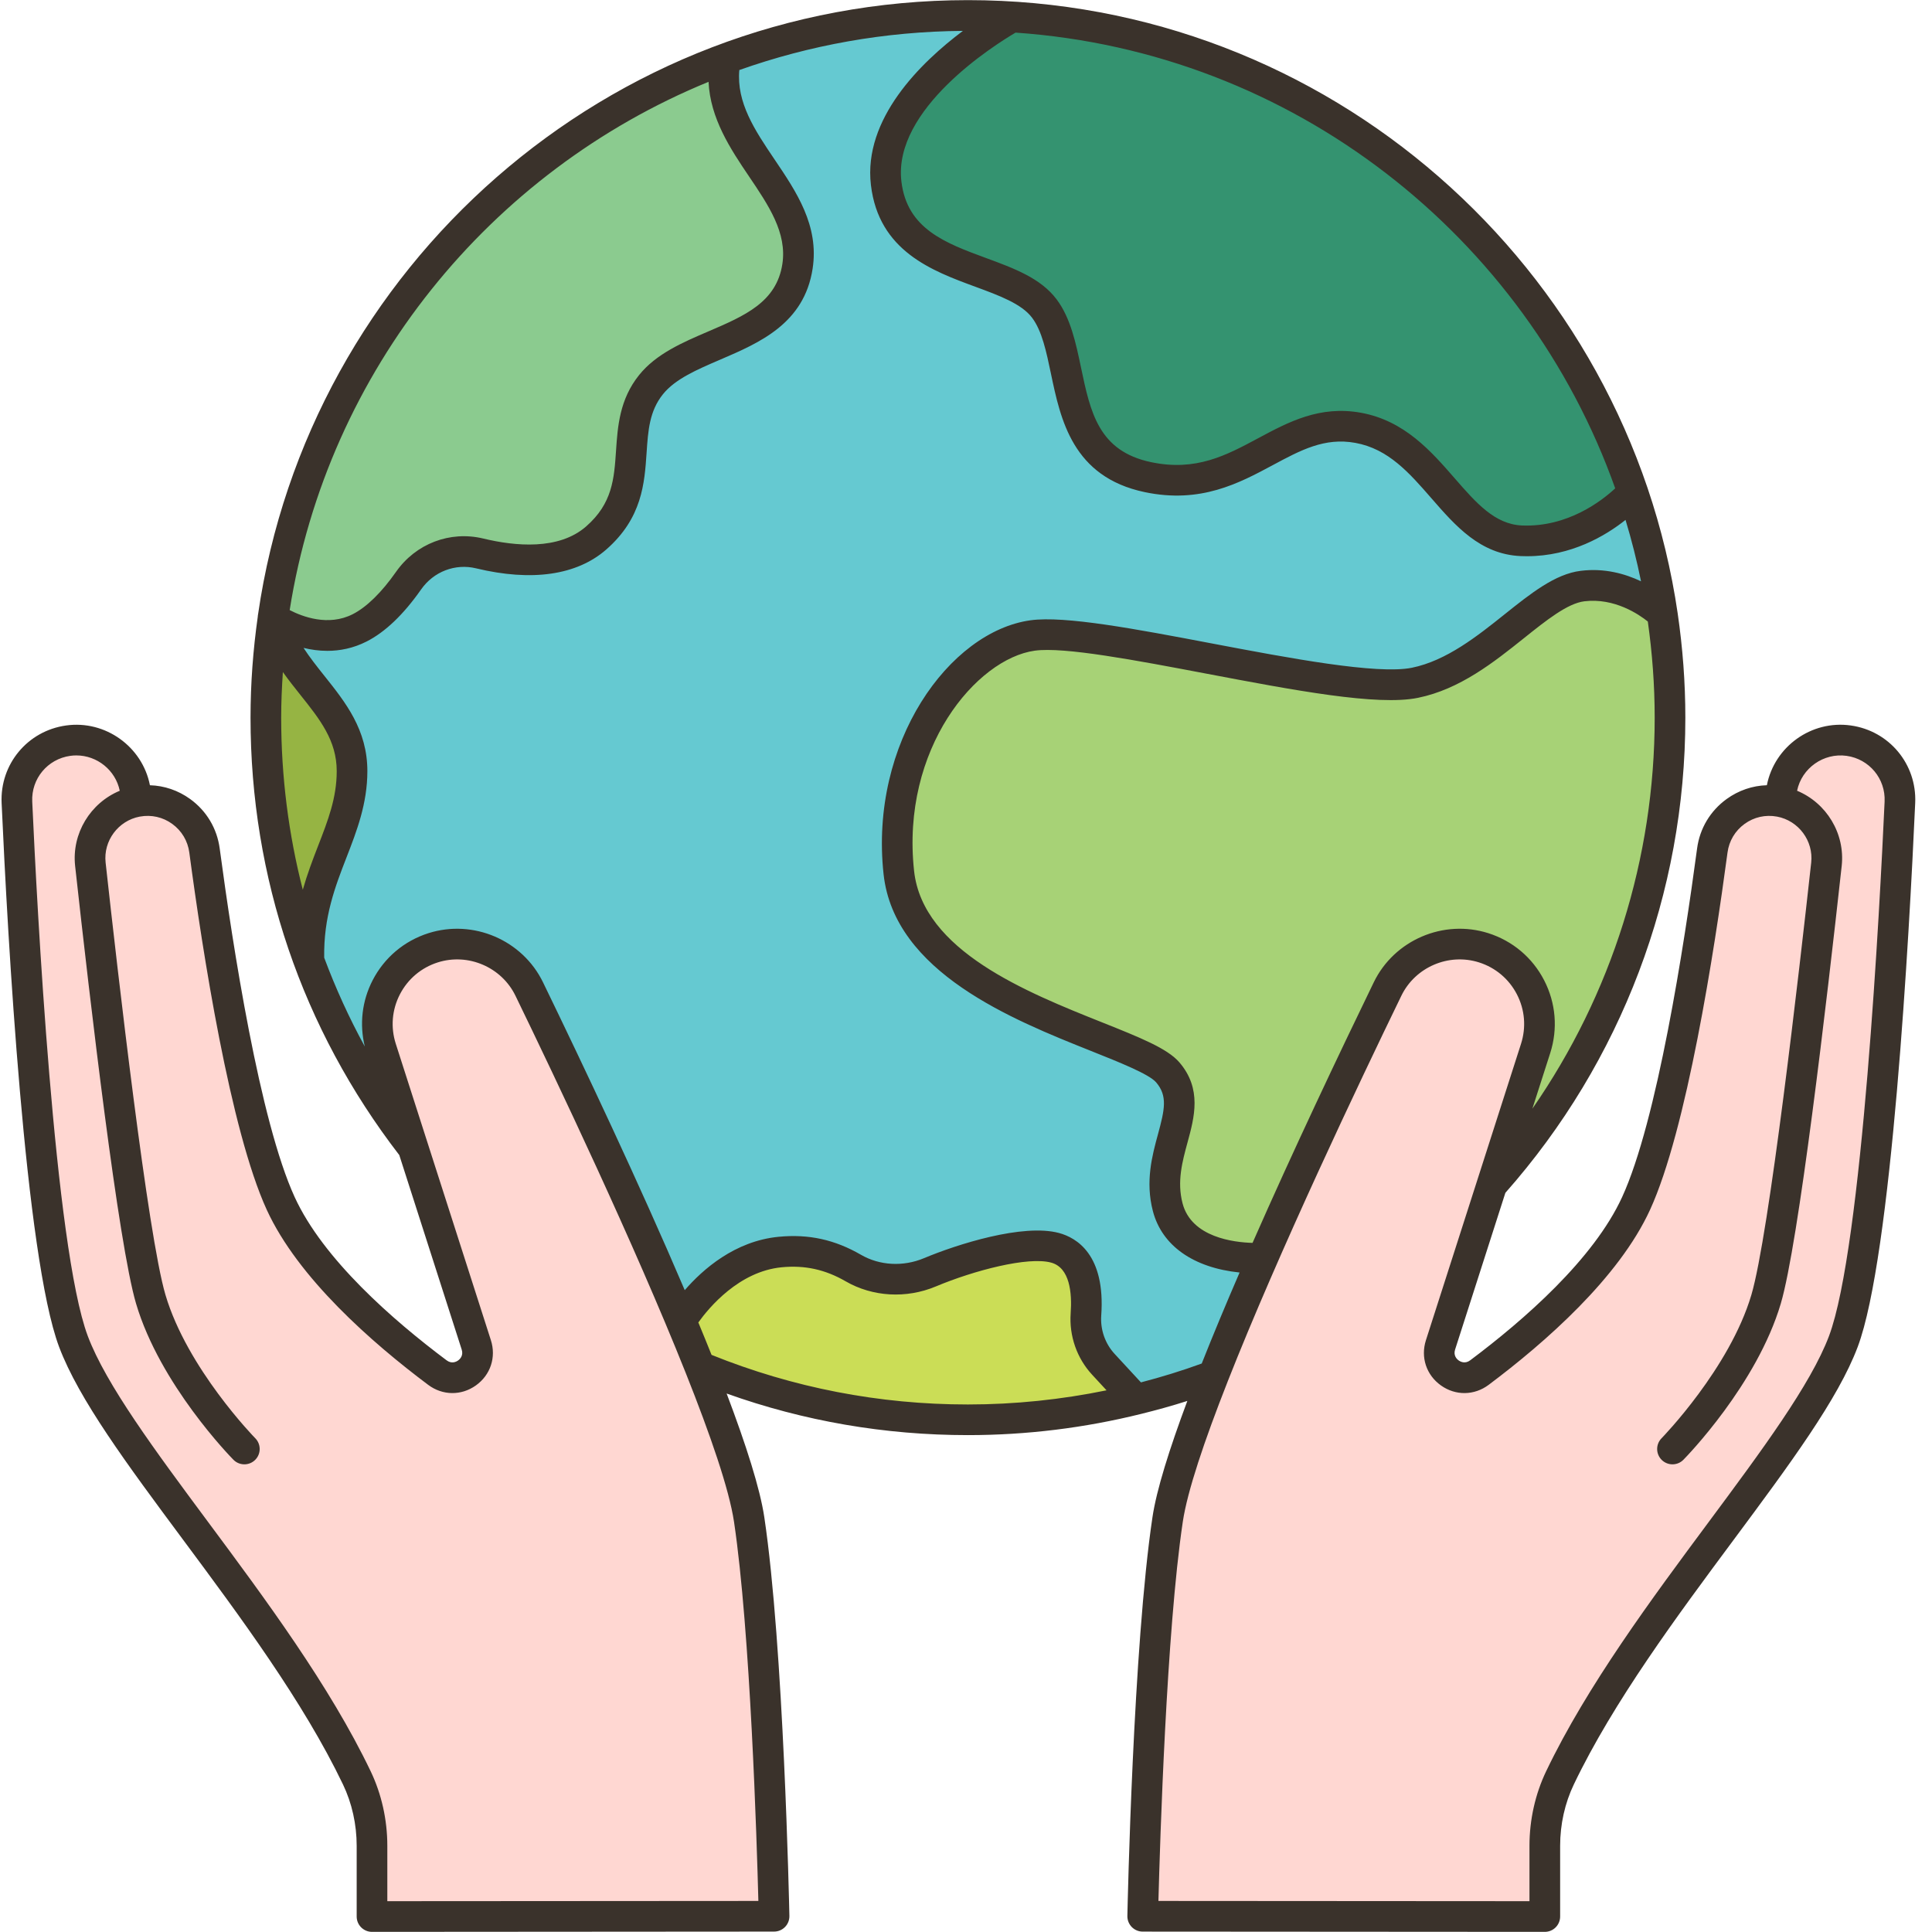 <?xml version="1.0" encoding="UTF-8"?>
<svg xmlns="http://www.w3.org/2000/svg" xmlns:xlink="http://www.w3.org/1999/xlink" width="1080" zoomAndPan="magnify" viewBox="0 0 810 810" height="1080" preserveAspectRatio="xMidYMid meet" version="1.0">
  <path fill="#96b443" d="M 114.406 259.156 C 121.344 284.672 147.633 296.242 147.633 323.305 C 147.633 350.301 128.609 367.656 129.508 402.43 C 117.812 370.742 111.449 336.547 111.449 300.871 C 111.449 286.73 112.477 272.781 114.406 259.156 Z M 114.406 259.156 " fill-opacity="1" fill-rule="nonzero"></path>
  <path fill="#cbdd56" d="M 476.238 586.773 C 453.68 592.305 430.09 595.262 405.797 595.262 C 376.684 595.262 348.535 591.02 321.93 583.113 C 312.223 580.285 302.648 576.875 293.391 573.02 C 290.887 566.785 288.25 560.293 285.488 553.738 C 285.488 553.738 288.895 547.953 295.258 541.59 C 302.391 534.324 313.25 526.289 327.07 524.941 C 339.922 523.656 349.629 526.934 357.789 531.625 C 367.559 537.281 379.383 537.797 389.797 533.426 C 405.992 526.676 430.348 519.926 442.305 523.141 C 454.641 526.484 456.055 540.754 455.285 551.102 C 454.77 558.75 457.34 566.336 462.613 571.992 Z M 476.238 586.773 " fill-opacity="1" fill-rule="nonzero"></path>
  <path fill="#a7d276" d="M 700.148 300.871 C 700.148 356.727 684.594 408.984 657.539 453.465 C 648.156 468.957 637.422 483.48 625.402 496.918 L 643.785 439.582 C 644.879 436.176 645.391 432.703 645.391 429.297 C 645.391 415.09 636.328 401.914 622.062 397.352 C 606.188 392.336 589.027 399.664 581.766 414.641 C 568.785 441.379 548.023 484.961 529.387 527.449 C 529.387 527.512 520.969 528.09 511.777 525.648 C 502.652 523.27 492.688 517.934 489.605 506.172 C 483.434 482.52 503.102 465.293 489.605 449.609 C 476.492 434.438 382.727 419.59 376.879 365.855 C 370.965 312.055 404.641 270.34 432.918 266.418 C 461.262 262.496 563.387 292.324 593.207 286.281 C 623.09 280.176 644.234 248.102 663.516 245.723 C 681.703 243.473 695.328 255.812 696.871 257.227 C 696.934 257.293 696.934 257.293 696.934 257.293 C 699.055 271.496 700.148 286.086 700.148 300.871 Z M 700.148 300.871 " fill-opacity="1" fill-rule="nonzero"></path>
  <path fill="#8bcb8f" d="M 304.062 24.543 C 297.055 59.125 339.281 79.438 334.332 111.703 C 329.383 143.906 288.574 141.852 272.953 161.262 C 257.336 180.672 273.469 204.969 249.945 225.539 C 236.516 237.367 216.078 235.629 201.102 232.031 C 189.727 229.332 177.965 233.895 171.281 243.473 C 165.949 251.055 158.879 259.09 150.781 263.203 C 132.848 272.332 114.406 259.09 114.406 259.09 C 129.828 150.719 204.254 61.312 304.062 24.543 Z M 304.062 24.543 " fill-opacity="1" fill-rule="nonzero"></path>
  <path fill="#349370" d="M 684.66 206.32 C 684.66 206.32 666.148 227.98 637.809 226.762 C 609.531 225.473 601.559 185.238 569.426 179.387 C 537.227 173.539 521.031 208.441 481.25 200.02 C 441.469 191.664 452.395 148.727 437.867 129.379 C 423.344 110.031 376.043 115.367 371.543 76.801 C 366.98 38.301 424.371 7.062 424.371 7.062 C 545.773 14.645 647.191 95.762 684.66 206.32 Z M 684.66 206.32 " fill-opacity="1" fill-rule="nonzero"></path>
  <path fill="#65c9d1" d="M 696.871 257.227 C 695.328 255.812 681.703 243.473 663.516 245.723 C 644.234 248.102 623.09 280.176 593.207 286.281 C 563.387 292.324 461.262 262.496 432.918 266.418 C 404.641 270.34 370.965 312.055 376.879 365.855 C 382.727 419.59 476.492 434.438 489.605 449.609 C 503.102 465.293 483.434 482.52 489.605 506.172 C 492.688 517.934 502.652 523.27 511.777 525.648 C 520.969 528.09 529.387 527.512 529.387 527.449 C 521.996 544.418 514.863 561.258 508.758 576.75 C 500.531 579.832 492.109 582.531 483.562 584.848 C 481.121 585.555 478.68 586.195 476.238 586.777 L 462.613 571.992 C 457.34 566.336 454.77 558.75 455.285 551.102 C 456.055 540.754 454.641 526.484 442.305 523.141 C 430.348 519.926 405.992 526.676 389.797 533.426 C 379.383 537.797 367.559 537.281 357.789 531.625 C 349.629 526.934 339.922 523.656 327.07 524.941 C 313.25 526.289 302.391 534.324 295.258 541.59 C 288.895 547.953 285.488 553.738 285.488 553.738 C 264.602 503.859 237.543 446.91 221.863 414.641 C 214.598 399.664 197.441 392.336 181.566 397.352 C 167.297 401.914 158.234 415.09 158.234 429.297 C 158.234 432.703 158.75 436.176 159.844 439.582 L 173.211 481.297 C 163.441 468.699 154.637 455.328 147.055 441.188 C 140.305 428.781 134.391 415.797 129.508 402.43 C 128.609 367.656 147.633 350.301 147.633 323.305 C 147.633 296.242 121.344 284.672 114.406 259.156 L 114.406 259.09 C 114.406 259.09 132.848 272.332 150.781 263.203 C 158.879 259.09 165.949 251.055 171.281 243.473 C 177.965 233.895 189.727 229.332 201.102 232.031 C 216.078 235.629 236.516 237.367 249.945 225.539 C 273.469 204.969 257.336 180.672 272.953 161.262 C 288.574 141.852 329.383 143.906 334.332 111.703 C 339.281 79.438 297.055 59.125 304.062 24.543 C 335.746 12.848 370.066 6.484 405.797 6.484 C 412.031 6.484 418.266 6.676 424.371 7.062 C 424.371 7.062 366.98 38.301 371.543 76.801 C 376.043 115.367 423.344 110.031 437.867 129.379 C 452.395 148.727 441.469 191.664 481.25 200.02 C 521.031 208.441 537.227 173.539 569.426 179.387 C 601.559 185.238 609.531 225.473 637.809 226.762 C 666.148 227.98 684.66 206.32 684.66 206.32 C 690.188 222.711 694.363 239.68 696.871 257.227 Z M 696.871 257.227 " fill-opacity="1" fill-rule="nonzero"></path>
  <path fill="#ffd7d2" d="M 57.461 336.031 C 71.023 333.523 83.875 342.91 85.742 356.535 C 91.012 396.066 102.578 471.59 117.684 504.5 C 130.344 532.141 161 558.688 183.363 575.461 C 191.59 581.57 202.84 573.598 199.688 563.828 L 173.211 481.297 L 159.844 439.582 C 158.75 436.176 158.234 432.703 158.234 429.297 C 158.234 415.09 167.297 401.914 181.566 397.352 C 197.441 392.336 214.598 399.664 221.863 414.641 C 237.543 446.91 264.602 503.859 285.488 553.738 C 288.25 560.293 290.887 566.785 293.391 573.02 C 304.062 599.758 311.965 623.027 314.086 637.039 C 322.25 691.547 324.562 803.391 324.562 803.391 L 155.984 803.516 L 155.984 773.887 C 155.984 763.988 153.867 754.219 149.559 745.348 C 116.848 676.957 47.18 605.996 30.793 562.414 C 16.844 525.328 9.52 390.473 7.074 336.352 C 7.074 335.965 7.074 335.582 7.074 335.195 C 7.074 322.855 16.203 312.25 28.605 310.512 C 42.102 308.648 54.633 317.906 56.691 331.402 Z M 57.461 336.031 " fill-opacity="1" fill-rule="nonzero"></path>
  <path fill="#ffd7d2" d="M 508.758 576.75 C 514.863 561.258 521.996 544.418 529.387 527.449 C 548.023 484.961 568.785 441.379 581.766 414.641 C 589.027 399.664 606.188 392.336 622.062 397.352 C 636.328 401.914 645.391 415.09 645.391 429.297 C 645.391 432.703 644.879 436.176 643.785 439.582 L 625.402 496.918 L 603.938 563.828 C 600.789 573.598 612.035 581.57 620.262 575.461 C 642.629 558.688 673.285 532.141 685.945 504.5 C 701.047 471.59 712.617 396.066 717.887 356.535 C 719.75 342.91 732.605 333.523 746.164 336.031 L 746.938 331.402 C 748.992 317.906 761.523 308.648 775.02 310.512 C 787.426 312.25 796.551 322.855 796.551 335.195 C 796.551 335.582 796.551 335.965 796.551 336.352 C 794.109 390.473 786.781 525.328 772.836 562.414 C 756.449 605.992 686.781 676.957 654.066 745.348 C 649.762 754.219 647.641 763.988 647.641 773.887 L 647.641 803.516 L 479.066 803.391 C 479.066 803.391 481.379 691.547 489.539 637.039 C 491.531 623.672 498.859 601.945 508.758 576.75 Z M 508.758 576.75 " fill-opacity="1" fill-rule="nonzero"></path>
  <path fill="#3a322b" d="M 775.945 304.156 C 759.438 301.824 743.949 313.008 740.766 329.211 C 734.738 329.391 728.902 331.371 723.883 335.004 C 717.039 339.965 712.641 347.316 711.516 355.711 C 706.055 396.594 694.719 469.938 680.098 501.848 C 668.145 527.949 638.867 553.473 616.414 570.293 C 614.242 571.941 612.285 570.887 611.555 570.367 C 610.836 569.852 609.234 568.367 610.055 565.809 L 631.137 500.098 C 679.789 445.098 706.59 374.418 706.59 300.879 C 706.59 286.074 705.469 271.535 703.395 257.297 C 703.395 257.293 703.395 257.285 703.395 257.277 C 682.211 112 556.863 0.055 405.816 0.055 C 254.695 0.055 129.297 112.117 108.203 257.512 C 108.164 257.652 108.152 257.793 108.125 257.941 C 108.082 258.164 108.074 258.391 108.062 258.617 C 106.109 272.434 105.035 286.531 105.035 300.879 C 105.035 367.93 126.609 431.316 167.406 484.273 L 193.57 565.816 C 194.395 568.371 192.793 569.859 192.074 570.371 C 191.34 570.898 189.398 571.953 187.215 570.301 C 164.758 553.48 135.484 527.949 123.531 501.859 C 108.914 469.938 97.574 396.598 92.109 355.719 C 90.984 347.324 86.594 339.977 79.746 335.008 C 74.727 331.379 68.895 329.398 62.859 329.219 C 59.691 313.012 44.125 301.828 27.68 304.164 C 11.555 306.426 -0.051 320.387 0.676 336.641 C 3.195 392.625 10.586 526.914 24.77 564.672 C 33.035 586.66 53.297 613.957 76.77 645.562 C 100.406 677.387 127.195 713.457 143.801 748.145 C 147.555 755.977 149.539 764.879 149.539 773.871 L 149.539 803.516 C 149.539 805.227 150.215 806.859 151.422 808.062 C 152.633 809.266 154.266 809.945 155.961 809.945 C 155.961 809.945 155.961 809.945 155.969 809.945 L 324.535 809.828 C 326.266 809.828 327.91 809.137 329.125 807.895 C 330.336 806.668 330.988 804.996 330.957 803.266 C 330.859 798.684 328.547 690.379 320.441 636.102 C 318.648 624.082 312.801 605.77 304.645 584.242 C 337.023 595.82 370.984 601.68 405.812 601.68 C 430.457 601.68 454.719 598.66 478.305 592.816 C 478.402 592.785 478.5 592.785 478.594 592.746 C 485.047 591.141 491.461 589.379 497.797 587.348 C 490.254 607.523 484.875 624.668 483.172 636.109 C 475.066 690.379 472.754 798.691 472.656 803.273 C 472.625 805.004 473.285 806.668 474.488 807.902 C 475.695 809.137 477.348 809.836 479.078 809.836 L 647.66 809.945 C 647.668 809.945 647.668 809.945 647.668 809.945 C 649.371 809.945 651.008 809.27 652.211 808.062 C 653.414 806.852 654.094 805.227 654.094 803.516 L 654.094 773.859 C 654.094 764.867 656.078 755.965 659.84 748.125 C 676.441 713.445 703.227 677.375 726.863 645.551 C 750.328 613.945 770.598 586.648 778.863 564.656 C 793.047 526.902 800.441 392.613 802.957 336.629 C 803.68 320.379 792.07 306.41 775.945 304.156 Z M 642.453 464.828 L 649.93 441.527 C 653.199 431.34 652.293 420.496 647.391 410.992 C 642.488 401.484 634.172 394.477 623.984 391.238 C 605.203 385.266 584.547 394.117 575.957 411.84 C 561.457 441.715 542.312 482.043 525.133 521.086 C 517.395 520.871 499.535 518.828 495.793 504.512 C 493.41 495.375 495.68 487.035 497.875 478.969 C 500.75 468.43 504 456.492 494.445 445.387 C 489.43 439.555 477.992 435 462.176 428.68 C 430.414 416.004 386.898 398.637 383.234 365.137 C 377.629 313.824 409.457 276.176 433.824 272.801 C 446.094 271.098 476.32 276.844 505.555 282.387 C 542.535 289.402 577.48 296.059 594.492 292.566 C 612.086 288.988 626.363 277.59 638.953 267.531 C 648.328 260.035 657.191 252.953 664.281 252.09 C 676.902 250.582 687.133 257.594 690.855 260.574 C 692.711 273.754 693.734 287.191 693.734 300.879 C 693.742 359.863 675.688 416.902 642.453 464.828 Z M 677.184 204.746 C 671.605 209.934 657.309 221.086 638.109 220.312 C 626.684 219.816 618.895 210.863 609.871 200.508 C 600.012 189.191 588.84 176.359 570.559 173.043 C 553.27 169.926 540.215 176.914 527.586 183.68 C 514.129 190.898 501.441 197.738 482.562 193.754 C 460.562 189.121 457.156 172.871 453.211 154.051 C 451.074 143.863 448.863 133.332 443.012 125.531 C 436.332 116.621 425.176 112.516 413.363 108.164 C 396.344 101.895 380.266 95.977 377.914 76.07 C 374.324 45.641 416.969 18.863 425.781 13.676 C 542.133 21.695 639.66 99.094 677.184 204.746 Z M 297.062 34.309 C 297.781 49.672 306.238 62.438 313.996 73.91 C 322.234 86.098 330.02 97.609 328.008 110.703 C 325.547 126.688 312.27 132.387 296.891 138.984 C 286.176 143.578 275.09 148.336 267.941 157.246 C 259.73 167.473 258.957 178.859 258.277 188.922 C 257.473 200.797 256.777 211.051 245.723 220.723 C 234.277 230.746 215.957 229.008 202.602 225.781 C 188.652 222.434 174.32 227.922 166.023 239.77 C 159.973 248.414 153.691 254.547 147.883 257.504 C 137.645 262.711 126.75 258.527 121.449 255.781 C 137.328 155.215 205.453 71.832 297.062 34.309 Z M 118.594 281.762 C 120.961 285.09 123.465 288.254 125.953 291.363 C 134.121 301.609 141.172 310.453 141.172 323.293 C 141.172 334.527 137.527 343.918 133.305 354.785 C 131.113 360.43 128.828 366.441 126.949 373.027 C 120.965 349.742 117.887 325.566 117.887 300.871 C 117.887 294.445 118.176 288.086 118.594 281.762 Z M 317.949 796.98 L 162.387 797.082 L 162.387 773.859 C 162.387 762.953 159.965 752.133 155.387 742.578 C 138.25 706.785 111.07 670.176 87.082 637.887 C 65.148 608.34 44.43 580.438 36.805 560.141 C 22.887 523.09 15.465 379.25 13.516 336.055 C 13.086 326.465 19.941 318.227 29.461 316.891 C 30.32 316.766 31.176 316.715 32.02 316.715 C 40.707 316.715 48.438 322.891 50.207 331.531 C 37.93 336.621 30 349.414 31.496 363.059 C 37.855 420.805 49.617 521.43 57.039 546.523 C 67.078 580.465 96.613 610.746 97.867 612.012 C 100.363 614.543 104.43 614.57 106.957 612.086 C 109.488 609.594 109.512 605.523 107.031 603 C 106.742 602.711 78.504 573.766 69.371 542.879 C 61.961 517.852 49.359 407.801 44.281 361.645 C 43.277 352.523 49.562 344.066 58.594 342.367 C 58.613 342.367 58.625 342.363 58.645 342.363 C 63.457 341.477 68.258 342.562 72.207 345.422 C 76.172 348.293 78.715 352.555 79.367 357.422 C 84.918 399.008 96.523 473.777 111.84 507.215 C 124.926 535.758 155.859 562.879 179.504 580.594 C 185.531 585.117 193.398 585.215 199.523 580.844 C 205.633 576.484 208.102 569.043 205.809 561.887 L 165.934 437.609 C 163.719 430.699 164.328 423.34 167.656 416.891 C 170.988 410.449 176.621 405.695 183.531 403.496 C 196.262 399.441 210.273 405.457 216.102 417.457 C 233.242 452.766 265.945 521.539 287.422 575.43 C 287.434 575.461 287.449 575.496 287.461 575.527 C 297.91 601.754 305.711 624.453 307.738 638.012 C 314.59 683.922 317.309 772.266 317.949 796.98 Z M 298.32 568.039 C 296.543 563.59 294.691 559.059 292.777 554.445 C 297.191 548.281 309.789 533.051 327.707 531.312 C 337.453 530.371 345.988 532.25 354.559 537.203 C 365.844 543.723 379.949 544.531 392.297 539.371 C 408.516 532.57 431.016 526.742 440.656 529.344 C 448.562 531.465 449.496 542.082 448.883 550.625 C 448.215 560.066 451.48 569.441 457.863 576.336 L 463.922 582.898 C 444.914 586.793 425.496 588.832 405.812 588.832 C 368.625 588.84 332.473 581.809 298.32 568.039 Z M 478.344 579.57 L 467.305 567.621 C 463.324 563.312 461.281 557.457 461.699 551.551 C 463.523 526.066 451.391 518.93 443.988 516.938 C 428.879 512.891 401.254 521.676 387.328 527.52 C 378.664 531.137 368.812 530.609 360.988 526.086 C 349.992 519.723 339.062 517.312 326.465 518.527 C 308.121 520.301 294.68 532.141 287.082 540.906 C 267.98 496.113 244.637 446.812 227.66 411.84 C 219.059 394.125 198.43 385.266 179.629 391.238 C 169.445 394.477 161.129 401.492 156.223 410.992 C 151.766 419.637 150.652 429.395 152.945 438.758 C 146.352 426.73 140.691 414.293 135.922 401.523 C 135.621 384.457 140.516 371.723 145.293 359.434 C 149.586 348.367 154.02 336.926 154.02 323.285 C 154.02 305.949 144.855 294.457 135.992 283.344 C 132.875 279.441 129.875 275.629 127.258 271.633 C 130.332 272.379 133.691 272.871 137.238 272.871 C 142.465 272.871 148.07 271.812 153.691 268.957 C 161.488 265 169.176 257.652 176.547 247.129 C 181.785 239.641 190.844 236.164 199.578 238.273 C 222.949 243.914 241.836 241.184 254.176 230.391 C 269.234 217.207 270.223 202.637 271.09 189.773 C 271.727 180.43 272.273 172.355 277.949 165.277 C 283.098 158.871 292.254 154.941 301.941 150.785 C 318.445 143.699 337.152 135.68 340.695 112.641 C 343.477 94.562 333.895 80.395 324.633 66.695 C 316.418 54.543 308.738 42.984 309.961 29.363 C 339.332 18.965 370.867 13.188 403.703 12.949 C 386.016 26.223 361.859 49.762 365.137 77.566 C 368.406 105.309 390.867 113.582 408.914 120.219 C 418.895 123.898 428.324 127.363 432.719 133.23 C 436.867 138.75 438.691 147.461 440.617 156.672 C 444.66 175.957 449.695 199.957 479.898 206.32 C 503.324 211.258 519.438 202.617 533.652 194.992 C 545.305 188.738 555.363 183.32 568.242 185.68 C 582.094 188.195 590.871 198.266 600.16 208.938 C 610.203 220.473 620.598 232.398 637.523 233.141 C 638.418 233.18 639.293 233.199 640.168 233.199 C 658.785 233.199 673.18 224.594 681.512 217.973 C 684.051 226.398 686.242 234.98 688.008 243.711 C 681.367 240.559 672.672 238.078 662.711 239.324 C 652.004 240.629 641.762 248.812 630.918 257.473 C 619.461 266.625 606.477 277 591.922 279.961 C 577.363 282.887 540.48 275.926 507.941 269.742 C 476.312 263.738 446.469 258.074 432.059 260.055 C 397.996 264.762 364.414 311.297 370.445 366.516 C 374.941 407.699 424.57 427.512 457.414 440.617 C 469.367 445.387 481.738 450.328 484.699 453.766 C 489.578 459.438 488.32 465.145 485.473 475.582 C 483.082 484.371 480.098 495.297 483.352 507.758 C 487.137 522.273 500.371 531.523 519.703 533.508 C 514.012 546.672 508.633 559.547 503.832 571.664 C 495.461 574.711 486.949 577.332 478.344 579.57 Z M 766.82 560.141 C 759.191 580.438 738.477 608.34 716.543 637.887 C 692.566 670.176 665.379 706.785 648.246 742.57 C 643.664 752.133 641.238 762.953 641.238 773.859 L 641.238 797.082 L 485.676 796.98 C 486.328 772.258 489.039 683.918 495.895 638.004 C 497.816 625.129 504.938 604.02 514.605 579.469 C 514.625 579.422 514.637 579.371 514.656 579.324 C 536.082 524.902 569.973 453.613 587.531 417.457 C 593.359 405.457 607.371 399.441 620.102 403.496 C 627.012 405.695 632.648 410.449 635.977 416.891 C 639.305 423.34 639.91 430.691 637.699 437.609 L 597.828 561.887 C 595.531 569.043 597.992 576.484 604.113 580.844 C 610.23 585.215 618.102 585.117 624.133 580.598 C 647.781 562.879 678.707 535.758 691.793 507.207 C 707.109 473.777 718.711 399.008 724.27 357.422 C 724.922 352.555 727.461 348.293 731.43 345.422 C 735.367 342.566 740.18 341.477 744.996 342.363 C 745.008 342.363 745.02 342.367 745.035 342.367 C 754.062 344.066 760.355 352.523 759.352 361.645 C 754.273 407.801 741.672 517.852 734.273 542.879 C 725.16 573.688 696.895 602.711 696.613 603 C 694.125 605.531 694.16 609.594 696.691 612.086 C 699.23 614.574 703.277 614.543 705.777 612.012 C 707.023 610.746 736.57 580.465 746.609 546.523 C 754.023 521.438 765.785 420.805 772.141 363.055 C 773.633 349.406 765.707 336.617 753.434 331.523 C 755.379 322.039 764.539 315.551 774.188 316.891 C 783.703 318.227 790.566 326.465 790.129 336.055 C 788.164 379.25 780.742 523.09 766.82 560.141 Z M 766.82 560.141 " fill-opacity="1" fill-rule="nonzero"></path>
</svg>
